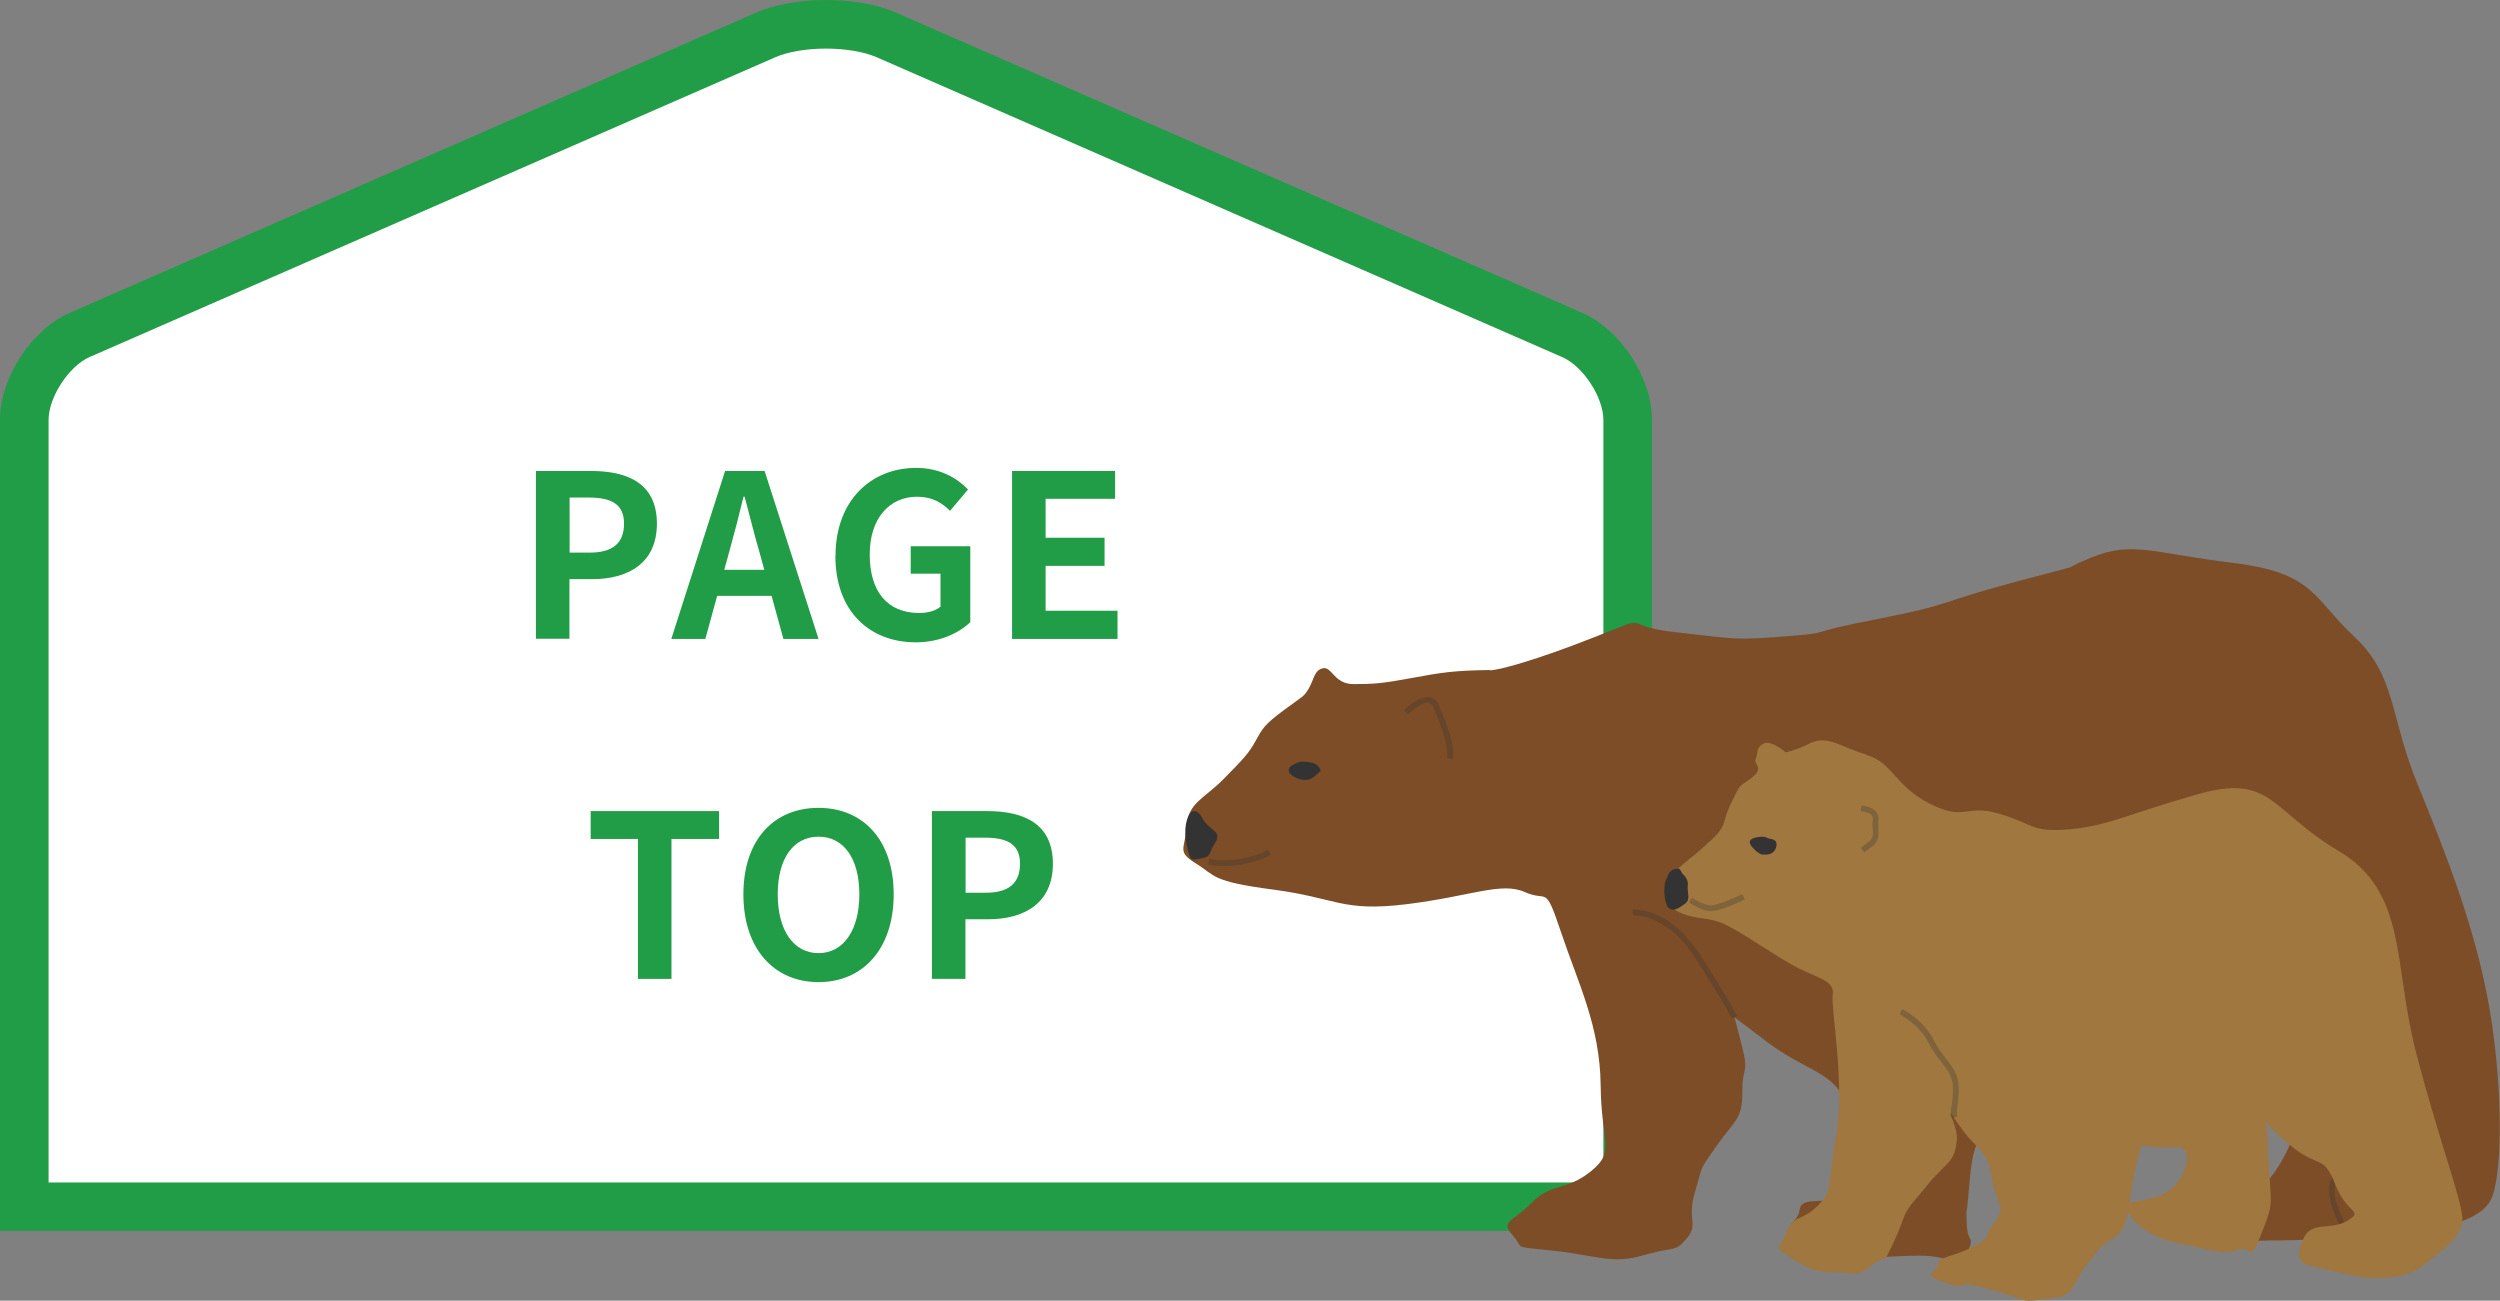 <?xml version="1.0" encoding="UTF-8"?>
<svg xmlns="http://www.w3.org/2000/svg" viewBox="0 0 154.36 80.31">
  <rect x="0" y="0" width="154.36" height="80.31" fill="#808080" stroke="none"/>
  <defs>
    <style>
      .cls-1 {
        mix-blend-mode: multiply;
        opacity: .3;
      }

      .cls-1, .cls-2, .cls-3, .cls-4, .cls-5, .cls-6 {
        stroke-width: 0px;
      }

      .cls-1, .cls-4 {
        fill: #333;
      }

      .cls-7 {
        isolation: isolate;
      }

      .cls-2 {
        fill: #7c4d26;
      }

      .cls-3 {
        fill: #209d46;
      }

      .cls-5 {
        fill: #a0773e;
      }

      .cls-6 {
        fill: #fff;
      }
    </style>
  </defs>
  <g class="cls-7">
    <g id="_レイヤー_2" data-name="レイヤー 2">
      <g id="_内容" data-name="内容">
        <g>
          <g>
            <g>
              <path class="cls-6" d="m1.5,74.5V25.92c0-1.99,1.6-4.44,3.42-5.24L47.28,2.15c.95-.42,2.3-.65,3.72-.65s2.77.24,3.72.65l42.36,18.53c1.82.8,3.42,3.25,3.42,5.24v48.58H1.5Z"/>
              <path class="cls-3" d="m51,3c1.2,0,2.36.2,3.12.53l42.36,18.53c1.27.56,2.52,2.47,2.52,3.87v47.08H3V25.92c0-1.39,1.25-3.31,2.52-3.87L47.88,3.53c.75-.33,1.92-.53,3.12-.53m0-3c-1.57,0-3.13.26-4.32.78L4.32,19.31c-2.38,1.04-4.32,4.02-4.32,6.61v50.08h102V25.92c0-2.6-1.94-5.58-4.32-6.61L55.32.78c-1.19-.52-2.75-.78-4.32-.78h0Z"/>
            </g>
            <g>
              <path class="cls-3" d="m33.1,29.08h3.4c2.3,0,4.06.8,4.06,3.25s-1.78,3.43-4.01,3.43h-1.39v3.68h-2.07v-10.37Zm3.32,5.04c1.43,0,2.11-.6,2.11-1.79s-.76-1.61-2.18-1.61h-1.18v3.4h1.25Z"/>
              <path class="cls-3" d="m47.64,36.79h-3.36l-.73,2.66h-2.1l3.32-10.37h2.44l3.33,10.37h-2.17l-.73-2.66Zm-.45-1.61l-.31-1.13c-.32-1.08-.6-2.27-.91-3.39h-.06c-.27,1.13-.58,2.31-.88,3.39l-.31,1.13h2.46Z"/>
              <path class="cls-3" d="m51.59,34.31c0-3.42,2.21-5.42,4.97-5.42,1.5,0,2.54.64,3.21,1.33l-1.11,1.32c-.5-.49-1.09-.87-2.03-.87-1.72,0-2.93,1.34-2.93,3.57s1.04,3.61,3.07,3.61c.5,0,1.01-.14,1.3-.39v-2.04h-1.84v-1.69h3.68v4.68c-.7.69-1.92,1.25-3.36,1.25-2.83,0-4.97-1.88-4.97-5.34Z"/>
              <path class="cls-3" d="m62.49,29.08h6.36v1.72h-4.29v2.4h3.64v1.74h-3.64v2.77h4.44v1.74h-6.51v-10.37Z"/>
              <path class="cls-3" d="m39.38,51.8h-2.91v-1.72h7.93v1.72h-2.94v8.64h-2.07v-8.64Z"/>
              <path class="cls-3" d="m45.9,55.22c0-3.38,1.89-5.34,4.64-5.34s4.64,1.98,4.64,5.34-1.89,5.42-4.64,5.42-4.64-2.06-4.64-5.42Zm7.16,0c0-2.23-.98-3.56-2.52-3.56s-2.52,1.33-2.52,3.56.98,3.63,2.52,3.63,2.52-1.42,2.52-3.63Z"/>
              <path class="cls-3" d="m57.55,50.08h3.4c2.3,0,4.06.8,4.06,3.25s-1.78,3.43-4.01,3.43h-1.39v3.68h-2.07v-10.37Zm3.32,5.04c1.43,0,2.11-.6,2.11-1.79s-.76-1.61-2.18-1.61h-1.18v3.4h1.25Z"/>
            </g>
          </g>
          <g>
            <g>
              <path class="cls-2" d="m92,41.37c-2.23.03-2.99.15-4.87.5-1.88.35-2.32.36-3.54.37-1.22.01-1.34-1.09-1.9-.98-.55.12-.55.67-.87,1.23-.33.56-.33.45-1.54,1.35-1.21.9-1.32,1.12-1.75,1.9-.43.78-.76,1.12-1.97,2.35-1.21,1.23-2.2,1.47-2.29,2.91-.09,1.44-.65,1.56.58,2.32,1.23.76.9,1.1,4.78,1.61,3.89.51,4.23,1.39,8.21.9,3.98-.49,5.86-1.4,7.31-.75,1.45.65,1.21-.57,2.25,2.52,1.03,3.09,2.39,5.74,2.43,9.39.04,3.66.93,4.09-.6,5.33-1.54,1.24-2.43.69-3.64,1.93-1.21,1.23-1.98,1.13-1.2,2.01.79.88-.21.67,2.56.97,2.77.3,3.56.85,5.54.27,1.99-.58,1.88-.13,2.65-1.03.77-.9-.01-1.11.52-2.89.53-1.78.21-1.22,1.3-2.79,1.09-1.56,1.64-1.68,1.62-3.34-.02-1.66.43-1.11-.03-2.88l-.46-1.77s-.45-.33,2.01,1.53c2.46,1.86,4.23,1.84,4.92,3.93.69,2.1,1.47,2.87,1.27,4.09-.21,1.22.01,1.11-1.42,1.57-1.43.46-2.66-.08-2.76.81-.1.89-1.43,1.01.13,1.66,1.56.65,1.23,1.09,3.67,1.18,2.44.08,1.22-.01,3.55-.04,2.33-.03,2.45,1.08,2.99-.14.54-1.23,0-.44-.02-2-.02-1.55-.1,1,.19-2.55.29-3.55,1.2-2.01.94-4.55-.25-2.55.31-1.67-.49-3.87-.8-2.21-.58-2.1-1.37-3.42-.79-1.32,1.89.31,7.31-.31,5.42-.62,6.97-.97,7.74-1.31.24-.11.85-.31,1.61-.55,1-.32,2.24-.7,3.18-1.01.67-.22,1.2-.4,1.39-.5.66-.34,2.66-.14,3.01,1.52.35,1.66-.2,1.66.51,6.09.72,4.43,1.94,4.85.52,6.75-1.42,1.9-2.75,1.69-1.63,3.01,1.12,1.32-.42,1.78,2.9,1.52,3.32-.26,5.75-.73,6.52-2.07.76-1.34.81-6.77-.03-11.75-.83-4.98-2.77-9.83-4.48-14.02-1.71-4.19-1.3-6.63-3.87-9.04-2.58-2.41-2.48-3.96-7.48-4.57-4.99-.61-6.22-1.37-8.76-.34-2.54,1.03.55.1-4.64,1.49-5.19,1.39-3.75,1.37-8.62,2.32-4.87.94-2.43.8-5.64,1.06-3.21.26-3.1.15-6.76-.25-3.66-.4-1.23-1.21-4.98.28-3.75,1.48-5.96,2.06-6.51,2.07Z"/>
              <path class="cls-1" d="m89.67,46.89c.23-.7-.28-2.03-.82-3.33-.15-.36-.39-.47-.56-.51-.67-.13-1.51.71-1.61.81l.25.25c.22-.22.88-.79,1.29-.71.13.03.23.12.3.3.35.86,1.01,2.45.81,3.08l.33.11Z"/>
              <path class="cls-1" d="m106.93,62.88l.32-.14s-.37-.82-2.27-3.77c-1.96-3.03-4.1-2.81-4.19-2.8l.04.35-.02-.18.02.18s2.02-.19,3.85,2.64c1.88,2.91,2.24,3.71,2.25,3.72Z"/>
              <path class="cls-2" d="m136.94,58.54s1.61,2.8,2.75,6c1.15,3.2,2.71,4.07,1.52,6.52-1.19,2.45-2.19,2.35-2.4,3.8-.2,1.44-.23,1.79.58,1.75,1.77-.09,4.76.22,5.9-1.09,1.14-1.31,3.15-3.98,2.72-6.15-.43-2.17-2.49-9.97-3.12-11.05-.62-1.08-3.43-2.07-4.3-1.58-.88.49-3.65,1.81-3.65,1.81Z"/>
              <path class="cls-4" d="m73.59,50.12s.33-.23.67.44c.34.66,1.23.76.79,1.43-.44.67-.21.89-.87,1.01-.66.12-.66.23-.9-.77-.23-1-.02-1.88.31-2.11Z"/>
              <path class="cls-1" d="m75.64,53.47c.32,0,.7-.03,1.12-.11,1.24-.24,1.71-.59,1.73-.61l-.22-.28s-.43.32-1.58.54c-1.16.22-2.02.03-2.03.03l-.08.34s.43.1,1.06.09Z"/>
              <path class="cls-4" d="m80.91,47.07c-.64-.08-.66-.06-1.08.15-.29.14-.4.45,0,.7.83.51,1.31.04,1.31.04l.4-.36s-.08-.46-.63-.52Z"/>
              <path class="cls-1" d="m144.79,76.18l.28-.22c-.26-.33-1.15-1.89-.86-2.87.11-.36.35-.6.76-.73,1.3-.43,1.94-.85,2.21-1.43.39-.85-.05-2.04-.82-3.9-.09-.22-1.21-4.3-1.18-5.86,0-.35.04-.73.06-1.1.1-1.41.2-2.74-.61-2.98l-.1.34c.53.16.44,1.46.36,2.61-.03.37-.05.76-.06,1.11-.04,1.59,1.11,5.77,1.21,6,.71,1.72,1.15,2.9.83,3.62-.22.49-.8.85-2,1.25-.51.17-.84.5-.99.96-.36,1.21.71,2.92.93,3.19Z"/>
            </g>
            <g>
              <path class="cls-5" d="m115.27,46.6c-1.51-.42-2.4-1.24-3.48-.72-1.08.52-1.54.57-1.54.57,0,0-.89-.8-1.38-.53s-.31.63-.47.94c-.16.31.6.53-.28,1.19-.88.66-.59.25-1.22,1.51-.63,1.25-.19,1.32-1.22,2.29-1.03.97-1.14.96-1.79,1.54-.64.58-.83.33-.75,1.35.08,1.02-.19,1.32.77,1.68.96.36,1.43.2,2.38.56.96.36,3.5,2.18,4.75,2.8,1.25.63,2.24.77,2.12,1.64-.12.88.77,5.59.22,8.65-.55,3.06-.16,3.45-1.19,4.42s-1.41.47-1.91,1.63c-.5,1.16-.69.91.03,1.35.72.44,1.41,1.1,2.87,1.08,1.46-.02,1.29.41,2.41-.44,1.13-.85.52.3,1.32-1.38.8-1.68.45-1.62,1.39-2.71.94-1.1.69-.91,1.47-1.69.78-.78.91-.88,1.05-1.87.14-.99-1.07-2.73.14-.99,1.21,1.74,1.71,1.36,2.01,3.2.3,1.83.99,1.71.16,2.82-.83,1.11,0,.78-1.33,1.49-1.33.71-1.97.5-2.18,1.15-.2.64-1.08.52.52,1.08,1.6.56.16-.31,2.63.37,2.48.69,2.01.85,3.15.67,1.14-.17,1.68.01,2.29-1.13.61-1.14.44-.72,1.27-1.83.83-1.11,1.63-.44,1.97-2.85.34-2.41.75-3.7.75-3.7,0,0,1.1.16,2.23.09,1.13-.06.58,2.21-.86,2.9-1.44.69-2.93.14-1.99,1.4q.94,1.25,3.12,1.68c2.18.42,2.48.69,3.42.37.94-.31.77.89,1.47-.91.7-1.8.69-1.69.53-3.73-.16-2.04-.06-2.7-.22-3.17-.16-.47-.31-.16,1.49,1.33,1.8,1.49,2.05.52,2.79,2.41.74,1.9,1.79,1.6.8,2.24-.99.64-2.24.02-2.73,1.07-.48,1.05-.44,1.5.42,1.74.86.23,1.3.3,2.71.61,1.41.31,3.34.14,4.23-.63.89-.77,2.48-1.66,2.43-2.9-.05-1.24-1.52-5.03-2.89-10.37-1.37-5.34-.51-9.81-4.74-12.32-4.23-2.5-4.12-4.84-8.79-3.49-4.67,1.35-5.42,1.91-7.81,2.14-2.38.22-2.19-.31-4.34-.95-2.15-.64-2.08.49-4.28-.61-2.2-1.1-2.32-2.57-3.94-3.02Z"/>
              <path class="cls-1" d="m120.54,69.04l.33-.11c-.07-.2-.03-.41,0-.72.04-.32.1-.72.06-1.25-.05-.66-.39-1.09-.78-1.6-.25-.32-.53-.68-.76-1.15-.63-1.24-1.89-1.88-1.95-1.91l-.16.32s1.21.62,1.79,1.75c.25.5.54.88.8,1.21.37.48.66.85.7,1.41.04.49-.01.85-.06,1.17-.05.32-.09.6,0,.88Z"/>
              <path class="cls-4" d="m109.38,51.81c-.35-.05-.3-.21-.85-.12-.31.05-.75.17-.3.66.48.52.68.41.68.41,0,0,.55.08.72-.35.17-.42-.03-.56-.25-.6Z"/>
              <path class="cls-1" d="m115.1,52.64l.5-.38c.42-.31.4-.71.38-1.07,0-.15-.02-.31,0-.46.12-.83-.73-.95-1.04-1l-.05.35c.68.1.79.3.74.6-.03.19-.02.37,0,.53.02.37.02.57-.24.76l-.5.38.21.28Z"/>
              <path class="cls-1" d="m105.51,56.25c.59.08,2.05-.64,2.22-.72l-.16-.32c-.59.29-1.65.74-2.01.69-.5-.07-1.08-.47-1.08-.47l-.2.29s.65.45,1.24.53Z"/>
              <path class="cls-4" d="m103.63,53.63c-.61.03-.61.4-.77.72-.16.31-.14,1.39.16,1.69.28.28.64.04,1.02-.24s.11-.68.17-1.12c.06-.44-.33-.73-.33-.73-.05-.05-.13-.33-.26-.32Z"/>
            </g>
          </g>
        </g>
      </g>
    </g>
  </g>
</svg>